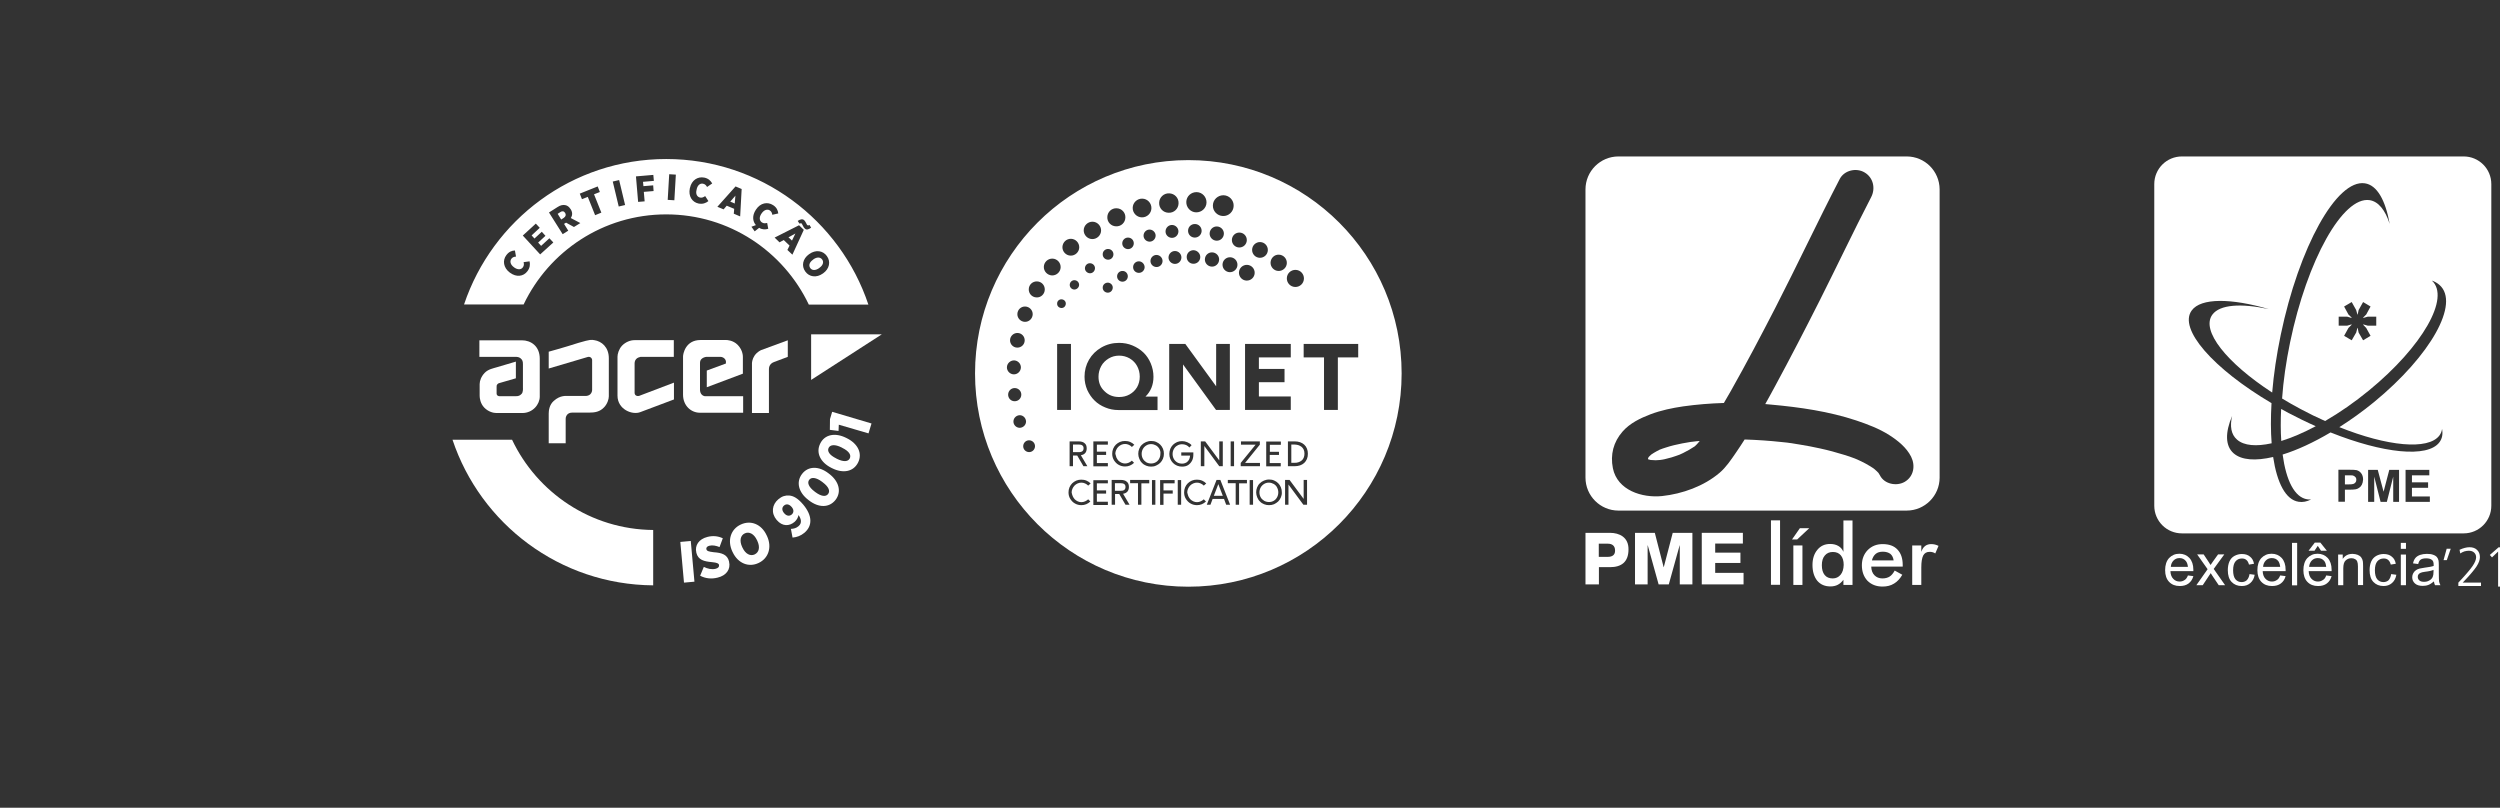 <?xml version="1.0" encoding="utf-8"?>
<!-- Generator: Adobe Illustrator 27.9.0, SVG Export Plug-In . SVG Version: 6.00 Build 0)  -->
<svg version="1.1" xmlns="http://www.w3.org/2000/svg" xmlns:xlink="http://www.w3.org/1999/xlink" x="0px" y="0px"
	 viewBox="0 0 1842.5 595.3" style="enable-background:new 0 0 1842.5 595.3;" xml:space="preserve">
<rect x="0" y="0" width="1842.5" height="595.3" fill="#333333" stroke="none"/>
<style type="text/css">
	.st0{fill:#FFFFFF;}
	.st1{fill:none;}
</style>
<g id="Layer_1">
	<g>
		<g>
			<polygon class="st0" points="894.6,365.4 901.2,365.4 897.9,356.8 			"/>
			<path class="st0" d="M938.8,356.7c-1.1-0.6-2.3-1-3.6-1c-1.3,0-2.5,0.3-3.6,1c-1.1,0.7-1.9,1.5-2.5,2.6c-0.6,1.1-0.9,2.3-0.9,3.6
				c0,1.3,0.3,2.5,0.9,3.6c0.6,1.1,1.5,1.9,2.6,2.6c1.1,0.6,2.3,0.9,3.5,0.9c1.3,0,2.5-0.3,3.5-0.9c1.1-0.6,1.9-1.5,2.5-2.6
				c0.6-1.1,0.9-2.3,0.9-3.6c0-1.3-0.3-2.5-0.9-3.6C940.8,358.3,939.9,357.4,938.8,356.7z"/>
			<path class="st0" d="M829.2,360.3c0.2-0.4,0.3-0.8,0.3-1.4c0-1-0.3-1.7-0.9-2.1c-0.6-0.5-1.5-0.7-2.7-0.7h-4.2v5.6h4.2
				c0.5,0,1,0,1.4-0.1c0.4-0.1,0.8-0.2,1.1-0.4S829,360.7,829.2,360.3z"/>
			<g>
				<path class="st0" d="M824.8,292.6c2.8,0,5.4-0.6,7.7-1.9c2.3-1.3,4.1-3,5.5-5.3c1.3-2.3,2-4.9,2-7.8c0-2.9-0.7-5.5-2-7.9
					c-1.3-2.4-3.2-4.2-5.5-5.6c-2.3-1.3-4.9-2-7.7-2c-2.8,0-5.4,0.7-7.7,2.1c-2.3,1.4-4.2,3.2-5.5,5.6c-1.3,2.4-2,5-2,7.8
					c0,4.4,1.4,7.9,4.4,10.7C816.9,291.2,820.5,292.6,824.8,292.6z"/>
				<path class="st0" d="M875.8,118c-86.8,0-157.2,70.4-157.2,157.2S789,432.4,875.8,432.4s157.2-70.4,157.2-157.2
					S962.7,118,875.8,118z M954.9,198.9c3.5,0.1,6.2,3,6.1,6.5c-0.1,3.5-3,6.2-6.5,6.1c-3.5-0.1-6.2-3-6.1-6.5
					C948.5,201.5,951.4,198.8,954.9,198.9z M946.7,271.8v9.9h-18.9v10.5h23.5v9.9h-33.7v-48.6h33.7v9.9h-23.5v8.5H946.7z
					 M942.6,332.9v2.4h-6.8v6h8.1v2.4h-10.7v-18.3H944v2.4h-8.1v5.2H942.6z M914.6,327.7v-2.4h13.9v2.4l-10.9,13.5h11v2.4h-14.2
					v-2.4l11-13.5H914.6z M942.6,187.7c3.3,0.1,5.9,2.9,5.8,6.2c-0.1,3.3-2.9,5.9-6.2,5.8c-3.3-0.1-5.9-2.9-5.8-6.2
					C936.5,190.2,939.3,187.5,942.6,187.7z M928.8,178.4c3.2,0.1,5.7,2.8,5.6,6c-0.1,3.2-2.8,5.7-6,5.6c-3.2-0.1-5.7-2.8-5.6-6
					C922.9,180.8,925.6,178.3,928.8,178.4z M924.7,201.2c-0.1,3.2-2.8,5.7-6,5.6c-3.2-0.1-5.7-2.8-5.6-6c0.1-3.2,2.8-5.7,6-5.6
					C922.3,195.3,924.8,198,924.7,201.2z M913.6,171.4c3,0.1,5.4,2.6,5.3,5.7c-0.1,3-2.6,5.4-5.7,5.3c-3-0.1-5.4-2.6-5.3-5.7
					C908,173.7,910.5,171.3,913.6,171.4z M906.3,200.6c-3-0.1-5.4-2.6-5.3-5.7c0.1-3,2.6-5.4,5.7-5.3c3,0.1,5.4,2.6,5.3,5.7
					C911.9,198.3,909.3,200.7,906.3,200.6z M909.5,325.3v18.3H907v-18.3H909.5z M901.8,143.9c4.2,0.1,7.6,3.7,7.4,7.9
					c-0.1,4.2-3.7,7.6-7.9,7.4c-4.2-0.1-7.6-3.7-7.4-7.9C894,147.1,897.6,143.8,901.8,143.9z M896.9,166.9c2.9,0.1,5.2,2.5,5.1,5.4
					c-0.1,2.9-2.5,5.2-5.4,5.1c-2.9-0.1-5.2-2.5-5.1-5.4C891.6,169.1,894,166.8,896.9,166.9z M893.4,186c2.9,0.1,5.2,2.5,5.1,5.4
					c-0.1,2.9-2.5,5.2-5.4,5.1c-2.9-0.1-5.2-2.5-5.1-5.4C888.1,188.1,890.5,185.9,893.4,186z M882,141.6c4.1,0.1,7.3,3.6,7.2,7.7
					c-0.1,4.1-3.6,7.3-7.7,7.2c-4.1-0.1-7.3-3.6-7.2-7.7C874.4,144.7,877.8,141.5,882,141.6z M880.4,175.1c-2.8-0.1-4.9-2.4-4.8-5.2
					c0.1-2.8,2.4-4.9,5.2-4.8c2.8,0.1,4.9,2.4,4.8,5.2C885.5,173,883.2,175.2,880.4,175.1z M884.6,189.6c-0.1,2.8-2.4,4.9-5.2,4.8
					c-2.8-0.1-4.9-2.4-4.8-5.2c0.1-2.8,2.4-4.9,5.2-4.8C882.5,184.6,884.7,186.9,884.6,189.6z M896.3,284.7v-31.2h10.1v48.6h-10.2
					l-24.3-33.5v33.5h-10.2v-48.6h11.9L896.3,284.7z M901.2,325.3v18.3h-2.6l-11-14.9v14.9H885v-18.3h3.2l10.4,14v-14H901.2z
					 M870.7,189.9c-0.1,2.6-2.3,4.7-4.9,4.6c-2.6-0.1-4.7-2.3-4.6-4.9c0.1-2.6,2.3-4.7,4.9-4.6C868.7,185.1,870.8,187.3,870.7,189.9
					z M859,170.4c0.1-2.6,2.3-4.7,4.9-4.6c2.6,0.1,4.7,2.3,4.6,4.9c-0.1,2.6-2.3,4.7-4.9,4.6C861,175.2,858.9,173.1,859,170.4z
					 M861.7,142.5c4,0.1,7.1,3.4,6.9,7.4c-0.1,4-3.4,7.1-7.4,6.9c-4-0.1-7.1-3.4-6.9-7.4C854.4,145.4,857.8,142.3,861.7,142.5z
					 M856.8,192.5c-0.1,2.5-2.2,4.4-4.6,4.3c-2.5-0.1-4.4-2.2-4.3-4.6c0.1-2.5,2.2-4.4,4.6-4.3C854.9,188,856.9,190.1,856.8,192.5z
					 M851.7,173.8c-0.1,2.5-2.2,4.4-4.6,4.3c-2.5-0.1-4.4-2.2-4.3-4.6c0.1-2.5,2.2-4.4,4.6-4.3C849.8,169.3,851.8,171.4,851.7,173.8
					z M843.6,197c-0.1,2.3-2,4.2-4.4,4.1s-4.2-2-4.1-4.4c0.1-2.3,2-4.2,4.4-4.1C841.8,192.7,843.6,194.7,843.6,197z M841.9,146.4
					c3.8,0.1,6.8,3.3,6.7,7.1c-0.1,3.8-3.3,6.8-7.1,6.7c-3.8-0.1-6.8-3.3-6.7-7.1C834.9,149.3,838.1,146.3,841.9,146.4z
					 M835.6,179.5c-0.1,2.3-2,4.2-4.4,4.1c-2.3-0.1-4.2-2-4.1-4.4c0.1-2.3,2-4.2,4.4-4.1C833.9,175.2,835.7,177.1,835.6,179.5z
					 M831.2,203.8c-0.1,2.2-1.9,3.9-4.1,3.8c-2.2-0.1-3.9-1.9-3.8-4.1c0.1-2.2,1.9-3.9,4.1-3.8C829.6,199.7,831.3,201.6,831.2,203.8
					z M823,153.5c3.7,0.1,6.6,3.2,6.4,6.9c-0.1,3.7-3.2,6.6-6.9,6.4c-3.7-0.1-6.6-3.2-6.4-6.9C816.2,156.2,819.3,153.3,823,153.5z
					 M816.8,183.5c2.2,0.1,3.9,1.9,3.8,4.1c-0.1,2.2-1.9,3.9-4.1,3.8c-2.2-0.1-3.9-1.9-3.8-4.1C812.7,185.1,814.6,183.4,816.8,183.5
					z M816.5,208.3c2.1,0.1,3.7,1.8,3.6,3.8c-0.1,2.1-1.8,3.7-3.8,3.6c-2.1-0.1-3.7-1.8-3.6-3.8
					C812.7,209.9,814.4,208.3,816.5,208.3z M824.7,252.7c3.5,0,6.8,0.6,9.9,1.9c3.1,1.3,5.8,3,8.1,5.2c2.3,2.2,4.1,4.9,5.4,8
					c1.3,3.1,2,6.4,2,9.9c0,5.9-2,10.8-5.9,14.6h8.9v9.9h-28.9c-3.3,0-6.5-0.6-9.6-1.9c-3-1.2-5.7-2.9-7.9-5.1
					c-2.2-2.1-4-4.8-5.4-7.8c-1.3-3.1-2-6.3-2-9.8c0-4.5,1.1-8.7,3.3-12.5c2.2-3.8,5.3-6.8,9.1-9
					C815.7,253.8,820.1,252.7,824.7,252.7z M822.8,337.2c0.4,0.9,0.9,1.6,1.5,2.3c0.6,0.6,1.4,1.1,2.2,1.5c0.9,0.4,1.7,0.6,2.7,0.6
					c0.9,0,1.8-0.2,2.7-0.6c0.9-0.4,1.6-0.9,2.3-1.5l1.6,1.6c-1.9,1.8-4.1,2.7-6.6,2.7c-1.7,0-3.3-0.4-4.7-1.2
					c-1.5-0.8-2.6-2-3.5-3.4c-0.9-1.5-1.3-3-1.3-4.8c0-1.3,0.2-2.5,0.7-3.7c0.5-1.2,1.2-2.2,2-3s1.9-1.5,3-2
					c1.2-0.5,2.4-0.7,3.7-0.7c1.3,0,2.6,0.2,3.8,0.7c1.2,0.5,2.2,1.2,3.1,2.1l-1.8,1.6c-0.7-0.7-1.4-1.2-2.3-1.6
					c-0.9-0.4-1.8-0.6-2.7-0.6c-1,0-1.9,0.2-2.8,0.6c-0.9,0.4-1.6,0.9-2.3,1.6c-0.6,0.6-1.1,1.4-1.5,2.3c-0.4,0.9-0.6,1.8-0.6,2.7
					C822.3,335.4,822.5,336.3,822.8,337.2z M794.9,325.3c1.9,0,3.4,0.4,4.4,1.3c1.1,0.8,1.6,2.1,1.6,3.9c0,1.4-0.4,2.6-1.1,3.4
					c-0.7,0.8-1.8,1.4-3.2,1.6l4.8,8.1h-2.9l-4.6-7.9h-3.1v7.9h-2.5v-18.3H794.9z M791.7,213.4c-1.9-0.1-3.4-1.7-3.3-3.6
					c0.1-1.9,1.7-3.4,3.6-3.3c1.9,0.1,3.4,1.7,3.3,3.6C795.2,211.9,793.6,213.4,791.7,213.4z M799.6,197.6c0.1-2.1,1.8-3.7,3.8-3.6
					c2.1,0.1,3.7,1.8,3.6,3.8c-0.1,2.1-1.8,3.7-3.8,3.6C801.2,201.3,799.5,199.6,799.6,197.6z M805.3,163.4c3.5,0.1,6.3,3.1,6.2,6.6
					c-0.1,3.5-3.1,6.3-6.6,6.2c-3.5-0.1-6.3-3.1-6.2-6.6C798.8,166.1,801.8,163.3,805.3,163.4z M789.4,176c3.4,0.1,6.1,3,6,6.4
					c-0.1,3.4-3,6.1-6.4,6c-3.4-0.1-6.1-3-6-6.4C783.2,178.5,786,175.9,789.4,176z M755.6,225.9c3.1,0.1,5.6,2.7,5.5,5.8
					c-0.1,3.1-2.7,5.6-5.8,5.5c-3.1-0.1-5.6-2.7-5.5-5.8C749.9,228.2,752.5,225.8,755.6,225.9z M750,245.4c3,0.1,5.3,2.6,5.2,5.6
					c-0.1,3-2.6,5.3-5.6,5.2c-3-0.1-5.3-2.6-5.2-5.6C744.5,247.7,747,245.3,750,245.4z M747.4,265.6c2.8,0.1,5.1,2.5,5,5.3
					c-0.1,2.8-2.5,5.1-5.3,5c-2.8-0.1-5.1-2.5-5-5.3C742.2,267.8,744.6,265.6,747.4,265.6z M743,290.7c0.1-2.7,2.3-4.8,5-4.7
					c2.7,0.1,4.8,2.3,4.7,5c-0.1,2.7-2.3,4.8-5,4.7C745,295.7,742.9,293.4,743,290.7z M746.9,310.5c0.1-2.5,2.2-4.5,4.8-4.5
					c2.5,0.1,4.5,2.2,4.5,4.8c-0.1,2.5-2.2,4.5-4.8,4.5C748.8,315.2,746.8,313,746.9,310.5z M758.3,333.2c-2.4-0.1-4.3-2.1-4.2-4.5
					c0.1-2.4,2.1-4.3,4.5-4.2c2.4,0.1,4.3,2.1,4.2,4.5C762.7,331.4,760.7,333.3,758.3,333.2z M763.9,219.2c-3.3-0.1-5.8-2.8-5.7-6.1
					c0.1-3.3,2.8-5.8,6.1-5.7c3.3,0.1,5.8,2.8,5.7,6.1C769.9,216.8,767.1,219.4,763.9,219.2z M769.3,196.6c0.1-3.4,3-6.1,6.4-6
					c3.4,0.1,6.1,3,6,6.4c-0.1,3.4-3,6.1-6.4,6C771.8,202.8,769.2,199.9,769.3,196.6z M782.4,220.6c1.8,0.1,3.2,1.5,3.1,3.3
					c-0.1,1.8-1.5,3.2-3.3,3.1c-1.8-0.1-3.2-1.5-3.1-3.3C779.1,221.9,780.6,220.5,782.4,220.6z M779.1,253.5h10.2v48.6h-10.2V253.5z
					 M790.6,365.7c0.4,0.9,0.9,1.6,1.5,2.3c0.6,0.6,1.4,1.1,2.2,1.5c0.9,0.4,1.7,0.6,2.7,0.6c0.9,0,1.8-0.2,2.7-0.6
					c0.9-0.4,1.6-0.9,2.3-1.5l1.6,1.6c-1.9,1.8-4.1,2.7-6.6,2.7c-1.7,0-3.3-0.4-4.7-1.2c-1.5-0.8-2.6-2-3.5-3.4
					c-0.9-1.5-1.3-3-1.3-4.8c0-1.3,0.2-2.5,0.7-3.7c0.5-1.2,1.2-2.2,2-3c0.8-0.8,1.9-1.5,3-2c1.2-0.5,2.4-0.7,3.7-0.7
					c1.3,0,2.6,0.2,3.8,0.7c1.2,0.5,2.2,1.2,3.1,2.1l-1.8,1.6c-0.7-0.7-1.4-1.2-2.3-1.6c-0.9-0.4-1.8-0.6-2.7-0.6
					c-1,0-1.9,0.2-2.8,0.6c-0.9,0.4-1.6,0.9-2.3,1.6c-0.6,0.6-1.1,1.4-1.5,2.3c-0.4,0.9-0.6,1.8-0.6,2.7
					C790,363.9,790.2,364.8,790.6,365.7z M805.8,325.3h10.7v2.4h-8.1v5.2h6.8v2.4h-6.8v6h8.1v2.4h-10.7V325.3z M816.5,356.2h-8.1
					v5.2h6.8v2.4h-6.8v6h8.1v2.4h-10.7v-18.3h10.7V356.2z M829.5,372l-4.6-7.9h-3.1v7.9h-2.5v-18.3h6.7c1.9,0,3.4,0.4,4.4,1.3
					c1.1,0.8,1.6,2.1,1.6,3.9c0,1.4-0.4,2.6-1.1,3.4c-0.7,0.8-1.8,1.4-3.2,1.6l4.8,8.1H829.5z M847,356.2h-5.8V372h-2.5v-15.9h-5.8
					v-2.4H847V356.2z M851.5,372h-2.5v-18.2h2.5V372z M848.4,343.9c-1.3,0-2.5-0.2-3.7-0.7c-1.2-0.5-2.2-1.1-3-2
					c-0.9-0.8-1.5-1.8-2-3c-0.5-1.2-0.8-2.4-0.8-3.7c0-1.3,0.2-2.5,0.7-3.7c0.5-1.2,1.1-2.2,2-3c0.8-0.8,1.8-1.5,3-2
					c1.2-0.5,2.4-0.8,3.8-0.8c1.3,0,2.6,0.2,3.7,0.7c1.2,0.5,2.2,1.2,3,2c0.8,0.8,1.5,1.8,2,3c0.5,1.2,0.7,2.4,0.7,3.7
					c0,1.3-0.2,2.5-0.7,3.7c-0.5,1.2-1.2,2.2-2,3c-0.8,0.8-1.9,1.5-3,2C850.9,343.7,849.7,343.9,848.4,343.9z M865.7,356.2h-8.2v5.2
					h6.8v2.4h-6.8v8.3H855v-18.3h10.7V356.2z M870.5,372H868v-18.2h2.5V372z M867.5,343.2c-1.2-0.5-2.2-1.2-3-2
					c-0.8-0.8-1.5-1.8-2-3c-0.5-1.2-0.7-2.4-0.7-3.7c0-1.3,0.3-2.5,0.7-3.7c0.5-1.2,1.2-2.2,2-3c0.8-0.8,1.9-1.5,3-2
					c1.2-0.5,2.4-0.7,3.7-0.7c1.3,0,2.6,0.3,3.8,0.8c1.2,0.5,2.3,1.2,3.2,2.2l-1.6,1.7c-0.7-0.8-1.5-1.4-2.4-1.8c-1-0.4-2-0.6-3-0.6
					c-1.3,0-2.5,0.3-3.6,1c-1.1,0.6-1.9,1.5-2.5,2.6c-0.6,1.1-0.9,2.3-0.9,3.6c0,1.3,0.3,2.5,0.9,3.6c0.6,1.1,1.4,1.9,2.5,2.6
					c1.1,0.6,2.3,0.9,3.6,0.9c0.8,0,1.5-0.1,2.2-0.4c0.7-0.2,1.3-0.6,1.8-1.1c0.5-0.5,1-1.1,1.3-1.8c0.3-0.8,0.5-1.6,0.6-2.6h-6.5
					v-2.4h8.9v1.6c0,1.7-0.3,3.3-1,4.6c-0.7,1.3-1.7,2.4-2.9,3.2c-1.3,0.8-2.8,1.1-4.4,1.1C869.9,343.9,868.7,343.7,867.5,343.2z
					 M875.8,365.7c0.4,0.9,0.9,1.6,1.5,2.3c0.6,0.6,1.4,1.1,2.2,1.5c0.9,0.4,1.7,0.6,2.7,0.6c0.9,0,1.8-0.2,2.7-0.6
					c0.9-0.4,1.6-0.9,2.3-1.5l1.6,1.6c-1.9,1.8-4.1,2.7-6.6,2.7c-1.7,0-3.3-0.4-4.7-1.2c-1.5-0.8-2.6-2-3.5-3.4
					c-0.9-1.5-1.3-3-1.3-4.8c0-1.3,0.2-2.5,0.7-3.7c0.5-1.2,1.2-2.2,2-3c0.8-0.8,1.9-1.5,3-2c1.2-0.5,2.4-0.7,3.7-0.7
					c1.3,0,2.6,0.2,3.8,0.7c1.2,0.5,2.2,1.2,3.1,2.1l-1.8,1.6c-0.7-0.7-1.4-1.2-2.3-1.6c-0.9-0.4-1.8-0.6-2.7-0.6
					c-1,0-1.9,0.2-2.8,0.6c-0.9,0.4-1.6,0.9-2.3,1.6c-0.6,0.6-1.1,1.4-1.5,2.3c-0.4,0.9-0.6,1.8-0.6,2.7
					C875.3,363.9,875.4,364.8,875.8,365.7z M903.7,372l-1.6-4.3h-8.4l-1.6,4.3h-2.7l7.2-18.3h2.8l7.2,18.3H903.7z M919,356.2h-5.8
					V372h-2.5v-15.9h-5.8v-2.4H919V356.2z M923.5,372H921v-18.2h2.5V372z M944,366.6c-0.5,1.2-1.2,2.2-2,3c-0.9,0.8-1.9,1.5-3,2
					c-1.2,0.5-2.4,0.7-3.7,0.7c-1.3,0-2.5-0.2-3.7-0.7c-1.2-0.5-2.2-1.1-3-2c-0.9-0.8-1.5-1.8-2-3c-0.5-1.2-0.8-2.4-0.8-3.7
					c0-1.3,0.2-2.5,0.7-3.7c0.5-1.2,1.1-2.2,2-3c0.8-0.8,1.8-1.5,3-2c1.2-0.5,2.4-0.8,3.8-0.8c1.3,0,2.6,0.2,3.7,0.7
					c1.2,0.5,2.2,1.2,3,2c0.8,0.8,1.5,1.8,2,3c0.5,1.2,0.7,2.4,0.7,3.7C944.8,364.2,944.5,365.4,944,366.6z M963.2,372h-2.6
					l-11-14.9V372h-2.5v-18.3h3.3l10.4,14v-14h2.5V372z M963.2,338.3c-0.5,1.2-1.2,2.1-2,2.9c-0.9,0.8-1.9,1.4-3.1,1.8
					c-1.2,0.4-2.5,0.6-3.9,0.6h-5v-18.3h5c1.4,0,2.7,0.2,3.9,0.6c1.2,0.4,2.2,1,3.1,1.8c0.9,0.8,1.5,1.7,2,2.9
					c0.5,1.2,0.7,2.4,0.7,3.8C963.9,335.9,963.7,337.1,963.2,338.3z M986,263.4v38.7h-10.2v-38.7h-15v-9.9h40.2v9.9H986z"/>
			</g>
			<path class="st0" d="M959.1,329.2c-0.7-0.5-1.5-0.9-2.4-1.2c-0.9-0.2-1.9-0.4-3-0.4h-2v13.5h2.3c1.1,0,2-0.1,2.9-0.4
				c0.9-0.3,1.7-0.7,2.3-1.2c0.7-0.5,1.2-1.2,1.6-2.1c0.4-0.9,0.6-1.9,0.6-3c0-1.2-0.2-2.2-0.6-3.1
				C960.4,330.5,959.8,329.8,959.1,329.2z"/>
			<path class="st0" d="M854.5,330.9c-0.6-1.1-1.5-2-2.5-2.6c-1.1-0.6-2.3-1-3.6-1c-1.3,0-2.5,0.3-3.6,1c-1.1,0.7-1.9,1.5-2.5,2.6
				c-0.6,1.1-0.9,2.3-0.9,3.6c0,1.3,0.3,2.5,0.9,3.6c0.6,1.1,1.5,1.9,2.5,2.6c1.1,0.6,2.3,0.9,3.5,0.9c1.3,0,2.5-0.3,3.5-0.9
				c1.1-0.6,1.9-1.5,2.5-2.6c0.6-1.1,0.9-2.3,0.9-3.6C855.4,333.2,855.1,332,854.5,330.9z"/>
			<path class="st0" d="M796.4,333.1c0.4-0.1,0.8-0.2,1.1-0.4c0.3-0.2,0.6-0.5,0.8-0.9c0.2-0.4,0.3-0.8,0.3-1.4c0-1-0.3-1.7-0.9-2.1
				c-0.6-0.5-1.5-0.7-2.7-0.7h-4.2v5.6h4.2C795.5,333.3,795.9,333.2,796.4,333.1z"/>
		</g>
		<path class="st0" d="M377.4,324.1h-43.9c20.7,62,79,106.8,147.9,107.3v-40.8C435.5,390.2,395.9,363.1,377.4,324.1"/>
		<path class="st0" d="M554.2,267.8v36.6h12.5v-32.4c0-1.2,0.4-4,3.8-5.2l10.1-3.8v-12.2L561,258c-0.2,0.1-2.9,1.2-4.9,4.1
			C554.4,264.6,554.2,267.2,554.2,267.8"/>
		<path class="st0" d="M496.7,294.4V282l-24.7,9.4c-1.9,1-4.3,0.4-4.3-1.9v-21.6c0-0.9,0.2-2.2,1.1-3.2c0.9-1.1,2.2-1.4,3.3-1.7
			l24.5,0v-12.3h-29c-3.1,0-6.6,1.4-9.2,4.1c-2.3,2.5-3.3,6-3.3,8.1v28.7c0,10.2,11,14.5,16.9,12.1L496.7,294.4z"/>
		<path class="st0" d="M519.4,292c-2.2-0.4-3.5-2.3-3.5-4.8l0-19.4c0,0-0.2-1.9,1-3.1c1.7-1.7,3.9-1.7,3.9-1.7h10.1
			c0.3,0,0.6,0,0.9,0.1c1.5,0.3,2.8,1.4,3.2,3v0.3v1.5l-14.1,5.2v12.3l26.6-10v-12.1c0-0.4,0.2-5.1-3.9-9.2
			c-3.4-3.4-7.9-3.5-8.3-3.5h-19c-11.3,0-12.9,10.5-12.9,12.1v28.2c0,8,5.8,13.3,12.5,13.3h31.8V292h-26.3L519.4,292z"/>
		<path class="st0" d="M404.4,259.2v12.4l28.4-8.4c2-0.8,3.6,0.7,3.6,2.2v21.9c0,0.9-0.3,2.2-1.3,3.2c-1.5,1.5-3.6,1.3-3.6,1.3
			l-12.5,0c-1.5,0.1-6-0.8-10.9,3.7c-3.2,2.8-3.7,7-3.7,9.3v21.9h12.5v-17.8c-0.1-1.4,0.6-2.8,1.3-3.5c0.6-0.6,1.7-1.3,3.4-1.3h12.6
			c4.2,0,7.9-0.6,11-3.9c2.4-2.5,3.5-6,3.5-8.1v-28.1c0-8.1-5.3-12.5-10.7-13.3c-2.3-0.3-2.5-0.7-11.7,2
			C415.8,256.1,404.4,259.2,404.4,259.2"/>
		<path class="st0" d="M385.4,268.4v17.5c0,0,0.3,3.1-1,4.4c-1.3,1.3-2.2,1.7-4.3,1.7h-11.8c-0.8,0.1-2.4-0.4-2.3-2.2v-4.6
			c0-0.9,0-1.3,0.5-1.9c0.6-0.8,1.4-1,2.3-1.2l11.4-3.3v-12.3l-14.2,4.2c-2.6,0.8-6.2,1.4-8.8,4.1c-2.5,2.6-3.7,5.8-3.7,8.3
			c0,0,0,8.6,0,8.6c0,1.7,0.5,5.7,3.4,8.7c3.1,3.2,6.9,4,9,4h19c8,0,12.9-6.6,12.9-12.1v-27.9c0-9.4-6.6-13.6-13.2-13.6h-31.3V263
			h26.3c1.7,0,2.8,0.1,4.1,1.1C385.1,265.3,385.4,266.4,385.4,268.4"/>
	</g>
	<polygon class="st0" points="597.8,246.4 597.8,280 649.9,246.4 	"/>
	<g>
		<g>
			<polygon class="st0" points="583.7,177.3 586.2,172.1 581.1,174.9 			"/>
			<polygon class="st0" points="541.5,150 542,144.2 538.2,148.6 			"/>
			<path class="st0" d="M416.5,156.9c-0.9-1.4-2.2-1.5-3.5-0.6l-2,1.3l2.6,4.2l2-1.3C417,159.5,417.3,158.2,416.5,156.9L416.5,156.9
				z"/>
			<path class="st0" d="M599.4,191.2l-0.2,0.2c-2.7,1.9-3.4,4.3-2,6.2c1.3,1.8,3.8,1.9,6.5,0l0.2-0.2c2.7-1.9,3.4-4.3,2-6.2
				C604.5,189.4,602,189.3,599.4,191.2z"/>
			<path class="st0" d="M491,117.2c-69.3,0-128.1,44.9-149,107.2h43.9C404.6,185.2,444.6,158,491,158c46.4,0,86.4,27.2,105.1,66.5
				H640C619.2,162.2,560.4,117.2,491,117.2z M388.7,199.9c-2.9,3.9-8.1,4.6-12.8,1.1l-0.3-0.2c-4.6-3.5-5.4-8.9-2.4-12.8
				c1.8-2.4,3.9-3.3,6.3-3.4l0.8,4.5c-1.3,0.1-2.5,0.4-3.4,1.6c-1.3,1.8-0.8,4.3,1.8,6.2l0.1,0.1c2.7,2,5.2,1.8,6.5,0.1
				c1-1.3,0.9-2.6,0.6-3.9l4.4-0.6C390.8,194.9,390.6,197.4,388.7,199.9z M398.1,187.5l-12.8-13.9l9.6-8.8l2.9,3.1l-6,5.6l2.1,2.3
				l5.4-5l2.7,3l-5.4,5l2.2,2.4l6.1-5.6l2.9,3.1L398.1,187.5z M423,167.3l-5.8-3.2l-1.5,0.9l3.1,5l-4.1,2.6l-10.1-16l6.3-4
				c2.1-1.4,4.1-1.8,5.8-1.4c1.5,0.3,2.7,1.2,3.8,2.9l0.1,0.1c1.5,2.4,1.3,4.6,0.1,6.5l7,3.7L423,167.3z M438.6,158.6l-5.4-13.5
				l-4.3,1.7l-1.6-4.1l13.2-5.3l1.6,4.1l-4.3,1.7l5.4,13.5L438.6,158.6z M456,152.2l-4.4-18.4l4.7-1.1l4.4,18.4L456,152.2z
				 M474.2,137.2l7.2-0.6l0.3,4.2l-7.2,0.6l0.6,7l-4.8,0.4l-1.6-18.8l12.8-1.1l0.4,4.4l-8,0.7L474.2,137.2z M592.7,162.3
				c0.5,0.5,1,1.3,1.4,2.1c0.3,0.7,0.6,1.2,0.8,1.4c0.5,0.5,0.9,0.4,1.7,0l1.2,2c-2.1,1.5-3.5,1.8-4.7,0.6c-0.6-0.5-1-1.3-1.4-2.1
				c-0.3-0.7-0.6-1.2-0.8-1.5c-0.4-0.4-0.9-0.3-1.7,0l-1.3-2C590,161.5,591.5,161.2,592.7,162.3z M497,147.6l-4.9-0.3l1.1-18.9
				l4.9,0.3L497,147.6z M515.9,145.6c1.6,0.3,2.7-0.3,3.8-1.1l2.4,3.7c-1.9,1.5-4.2,2.4-7.3,1.8c-4.7-1-7.6-5.4-6.4-11.2l0.1-0.3
				c1.2-5.7,5.7-8.6,10.6-7.6c2.9,0.6,4.6,2.2,5.8,4.3l-3.8,2.6c-0.6-1.1-1.4-2.1-2.9-2.4c-2.2-0.5-4.2,1.1-4.8,4.3l0,0.1
				C512.5,143,513.8,145.1,515.9,145.6z M545.5,159.5l-4.7-2l0.3-3.6l-5.5-2.3l-2.3,2.7l-4.6-1.9l13.4-15l4.5,1.9L545.5,159.5z
				 M567.4,155.1c-1.8-1.2-4.3-0.5-6.1,2.2l-0.1,0.1c-1.9,2.8-1.5,5.3,0.3,6.5c1.3,0.9,2.6,0.7,3.9,0.4l0.8,4.3
				c-2.1,0.7-4.4,0.7-6.7-0.7l-3.3,2.6l-2.4-3.4l3.3-1.2c-2.5-2.8-2.8-7.1-0.1-11.2l0.2-0.3c3.2-4.9,8.5-5.9,12.6-3.2
				c2.5,1.6,3.5,3.7,3.8,6.1l-4.4,1C569,157.1,568.6,155.9,567.4,155.1z M580.3,184.2l1.6-3.2l-4.3-4.1l-3.1,1.7l-3.6-3.5l18-9.1
				l3.5,3.4l-8.4,18.3L580.3,184.2z M606.7,201.4l-0.3,0.2c-4.6,3.3-10,2.6-12.9-1.5c-3-4.1-1.9-9.4,2.7-12.7l0.3-0.2
				c4.6-3.3,10-2.6,12.9,1.5C612.4,192.8,611.3,198.1,606.7,201.4z"/>
		</g>
		<path class="st0" d="M640.1,319.4l2.2-7.3l-29-8.6l-1.6,5.4l-0.1,7.9l6.4,0.8l0.2-4.6L640.1,319.4z M626.3,337.8
			c-1.2,2.5-4.6,2.8-9.6,0.3l-0.5-0.3c-4.9-2.4-6.7-5.3-5.5-7.7c1.2-2.4,4.6-2.8,9.6-0.3l0.5,0.3
			C625.7,332.5,627.5,335.3,626.3,337.8 M632.4,340.9c3.4-6.8-0.2-13.9-8.2-17.9l-0.6-0.3c-8-4-15.8-2.6-19.1,4.2
			c-3.4,6.8,0.2,13.9,8.2,17.9l0.6,0.3C621.3,349.1,629,347.7,632.4,340.9 M610.3,364.1c-1.7,2.2-5.1,1.8-9.5-1.5l-0.5-0.4
			c-4.4-3.3-5.5-6.5-3.9-8.6c1.6-2.1,5.1-1.8,9.5,1.5l0.5,0.4C610.8,358.8,612,361.9,610.3,364.1 M615.8,368.4
			c4.6-6,2.5-13.7-4.6-19.1l-0.5-0.4c-7.1-5.5-15-5.6-19.6,0.4c-4.6,6-2.5,13.7,4.6,19.1l0.5,0.4
			C603.3,374.3,611.1,374.4,615.8,368.4 M583.5,379.2c-1.7,1.4-3.8,1.1-5.5-0.9l-0.1-0.1c-1.7-2-1.8-4.1-0.1-5.6
			c1.8-1.5,3.9-1,5.6,1l0.1,0.1C585.1,375.6,585.2,377.7,583.5,379.2 M588.5,387.8c-1.6,1.4-3.5,1.9-5.6,2l1.2,6.4
			c3.3-0.3,6-1.3,8.7-3.5c6.1-5.1,6-12.6-0.8-20.8l-0.1-0.1c-3.9-4.6-7.2-6.4-10.3-6.6c-2.8-0.2-5.3,0.5-8,2.8
			c-4.6,3.9-5.5,10.1-1.2,15.2l0.1,0.1c4.1,4.8,9.2,4.6,13,1.4c1.6-1.4,2.6-3,3-5.1C590.3,382.1,591.4,385.4,588.5,387.8
			 M556.2,408.6c-3.2,1.5-6.8-0.3-9-5l-0.2-0.4c-2.2-4.7-1.3-8.6,1.9-10.1c3.2-1.5,6.8,0.3,9,5l0.2,0.4
			C560.3,403.2,559.5,407,556.2,408.6 M559.1,414.9c7.3-3.4,10-11.6,6.2-19.8l-0.3-0.6c-3.8-8.2-11.7-11.4-19.1-7.9
			c-7.3,3.4-10,11.6-6.2,19.8l0.3,0.6C543.9,415.2,551.8,418.4,559.1,414.9 M528.9,425.7c6.3-1.5,9.8-6.1,8.4-11.8l0-0.1
			c-1.2-5-5.2-6.4-11.2-6.8c-4.1-0.5-5.1-0.9-5.5-2.2l0,0c-0.3-1.1,0.5-2.2,2.2-2.6c2.4-0.6,5.1,0,7.5,1l2.4-6.5
			c-3.7-1.7-7.4-2-11.3-1c-6.4,1.6-9.5,6.3-8.2,11.6l0,0.1c1.3,5.3,5.7,6.4,11.6,6.9c3.7,0.4,4.8,0.9,5.1,2l0,0
			c0.3,1.3-0.5,2.4-2.5,2.9c-2.8,0.7-5.9,0-8.7-1.4l-2.7,6.5C520.1,426.5,524.6,426.8,528.9,425.7 M504.1,429.4l7.7-0.7l-2.7-30
			l-7.7,0.7L504.1,429.4z"/>
	</g>
</g>
<g id="Layer_2">
	<g>
		<path class="st1" d="M1185,400.6h-6.7v9.7h6.7c3.1,0,5.3-1.3,5.3-4.7C1190.4,402.1,1188.1,400.6,1185,400.6z"/>
		<path class="st1" d="M1387.7,406.6c-2.2,0-3.9,0.5-5.3,1.6c-1.3,1.1-2.3,2.7-2.8,4.8h15.9c-0.3-2.1-1.1-3.7-2.4-4.8
			C1391.8,407.2,1390,406.6,1387.7,406.6z"/>
		<path class="st1" d="M1350.8,406.9c-2.5,0-4.5,0.9-5.9,2.6c-1.4,1.7-2.2,4.1-2.2,7.2c0,3.1,0.7,5.5,2.1,7.2
			c1.4,1.7,3.3,2.5,5.9,2.5c2.4,0,4.4-0.9,5.8-2.7c1.5-1.8,2.2-4.2,2.2-7.2c0-3-0.7-5.4-2.1-7
			C1355.2,407.7,1353.3,406.9,1350.8,406.9z"/>
		<polygon class="st0" points="1226.2,418 1226.1,418 1219.6,392.7 1205,392.7 1205,430.7 1214.3,430.7 1214.3,401.9 1214.4,401.9 
			1222.4,430.7 1229.9,430.7 1237.9,401.9 1238,401.9 1238,430.7 1247.3,430.7 1247.3,392.7 1232.8,392.7 		"/>
		<polygon class="st0" points="1264.1,414.9 1282.7,414.9 1282.7,407.3 1264.1,407.3 1264.1,400.6 1284.5,400.6 1284.5,392.7 
			1254.2,392.7 1254.2,430.7 1285,430.7 1285,422.2 1264.1,422.2 		"/>
		<path class="st0" d="M1186.5,392.7h-18v38h9.9V418h8.1c8.4,0,13.7-3.7,13.7-13.1C1200.3,396,1193.6,392.7,1186.5,392.7z
			 M1185,410.4h-6.7v-9.7h6.7c3,0,5.3,1.4,5.3,5C1190.4,409.1,1188.1,410.4,1185,410.4z"/>
		<polygon class="st0" points="1320.7,397.6 1324.5,397.6 1333.4,389.3 1326.5,389.3 		"/>
		<path class="st0" d="M1387.5,401c-4.5,0-8.1,1.5-11,4.4c-2.8,2.9-4.3,6.7-4.3,11.2c0,4.7,1.4,8.5,4.1,11.4
			c2.8,2.8,6.5,4.3,11.1,4.3c3.3,0,6.1-0.7,8.5-2.2c2.4-1.4,4.4-3.6,6.1-6.5l-5.6-3.1c-1.1,2-2.3,3.5-3.7,4.4
			c-1.4,0.9-3.2,1.4-5.4,1.4c-2.4,0-4.3-0.8-5.8-2.3c-1.5-1.5-2.3-3.6-2.4-6.4h23.2v-1.3c0-4.8-1.3-8.6-3.9-11.3
			C1395.9,402.3,1392.2,401,1387.5,401z M1379.6,413c0.5-2.1,1.5-3.7,2.8-4.8c1.3-1.1,3.1-1.6,5.3-1.6c2.3,0,4.1,0.6,5.5,1.6
			c1.3,1.1,2.1,2.7,2.4,4.8H1379.6z"/>
		<path class="st0" d="M1423.2,401c-1.7,0-3.2,0.5-4.4,1.4c-1.2,0.9-2.1,2.3-2.8,4.3v-4.7h-6.7v29.1h6.7v-12.8
			c0-4.2,0.5-7.1,1.4-8.9c1-1.8,2.5-2.7,4.8-2.7c0.8,0,1.6,0.1,2.2,0.3c0.7,0.2,1.3,0.5,1.9,0.9l2.4-5.6c-0.9-0.4-1.8-0.8-2.7-1
			C1425.1,401.1,1424.2,401,1423.2,401z"/>
		<path class="st0" d="M1358.6,406.7c-0.8-1.9-2-3.3-3.7-4.3c-1.7-1-3.7-1.5-6.1-1.5c-3.9,0-7,1.4-9.4,4.3
			c-2.4,2.9-3.6,6.6-3.6,11.2c0,4.9,1.2,8.7,3.5,11.6c2.4,2.8,5.6,4.2,9.7,4.2c2,0,3.9-0.4,5.4-1.2c1.6-0.8,3-2.1,4.2-3.7v3.8h6.7
			v-47.5h-6.7V406.7z M1356.5,423.6c-1.5,1.8-3.4,2.7-5.8,2.7c-2.5,0-4.5-0.8-5.9-2.5c-1.4-1.7-2.1-4.1-2.1-7.2
			c0-3.1,0.7-5.5,2.2-7.2c1.4-1.7,3.4-2.6,5.9-2.6c2.5,0,4.5,0.8,5.9,2.5c1.4,1.7,2.1,4,2.1,7C1358.7,419.4,1358,421.8,1356.5,423.6
			z"/>
		<rect x="1305.2" y="383.5" class="st0" width="6.7" height="47.5"/>
		<rect x="1321.7" y="402" class="st0" width="6.7" height="29.1"/>
		<path class="st0" d="M1247,325.6c-0.3,0-0.7,0.1-1,0.1c-2.1,0.3-4.2,0.7-6.3,1.1c-4,0.8-8,1.7-11.9,3c-1.6,0.5-3.1,1-4.6,1.6
			c-0.1,0-0.1,0.1-0.2,0.1c-0.7,0.3-1.4,0.7-2.1,1.1c-1.3,0.7-2.6,1.5-3.8,2.3c-0.3,0.3-0.7,0.6-1,0.9c-0.3,0.3-0.6,0.6-0.9,0.9
			c-0.2,0.3-0.3,0.5-0.5,0.8c0,0.1-0.1,0.3-0.1,0.4c0,0.2,0,0.3,0,0.5c0,0,0.1,0,0.1,0.1c0.6,0.2,1.2,0.3,1.8,0.5
			c0.8,0,3,0.2,3.8,0.2c1,0,2-0.1,3.1-0.2c0.8-0.1,2.9-0.4,3.5-0.6c1.7-0.4,3.3-0.8,5-1.3c2-0.6,3.9-1.3,5.9-2
			c0.1,0,0.2-0.1,0.2-0.1c0.8-0.4,1.6-0.7,2.4-1.1c3-1.5,5.9-3.1,8.7-5c0.1-0.1,0.2-0.2,0.3-0.3c0.8-0.7,1.5-1.5,2.2-2.3
			c0.3-0.3,0.7-0.8,1.1-1.3c-0.8,0.1-1.6,0.2-2.4,0.2C1249.2,325.3,1248.1,325.4,1247,325.6z"/>
		<path class="st0" d="M1405.2,115.3h-212.4c-13.4,0-24.3,10.9-24.3,24.3V352c0,13.4,10.9,24.3,24.3,24.3h212.4
			c13.4,0,24.3-10.9,24.3-24.3V139.5C1429.4,126.1,1418.6,115.3,1405.2,115.3z M1403.8,355.1c-6,3.5-15.1,1.7-18.3-4.8
			c-0.3-0.6-0.7-1.2-1.1-1.8c-1-1-2-2-3.1-2.9c-0.3-0.2-0.6-0.4-0.8-0.6c-0.9-0.6-1.8-1.2-2.7-1.7c-2-1.2-4-2.3-6.1-3.3
			c-0.6-0.3-2.1-0.9-2.8-1.3c-0.6-0.3-1.3-0.5-1.9-0.8c-2.6-1-5.2-1.9-7.9-2.7c-5.8-1.8-11.7-3.4-17.7-4.7c-5-1.1-10.1-2.1-15.2-2.9
			c-2.3-0.4-4.7-0.7-7-1.1c-0.7-0.1-1.7-0.2-2.1-0.3c-1.3-0.2-2.6-0.3-3.9-0.4c-9.1-1-18.3-1.6-27.4-1.9c-2.1,3.3-4.2,6.5-6.4,9.7
			c-3.5,5.1-7.2,10.7-12,14.8c-11.6,9.9-27.5,15.6-42.5,17.2c-14.6,1.5-32.9-4.2-36.2-20.5c-2-10.1,0.4-19.3,7.1-27
			c5.4-6.2,13.1-9.9,20.7-12.8c7.7-2.9,15.9-4.6,24-5.8c10-1.4,20-2.2,30-2.5c1.7-2.9,3.4-5.9,5.1-8.8
			c11.4-20.2,22.2-40.7,32.8-61.3c16.2-31.5,31.2-63.6,47.5-95c3.4-6.5,12.3-8.4,18.3-4.8c6.5,3.8,8.2,11.9,4.8,18.3
			c-13,25.1-25.1,50.7-37.8,75.9c-10.7,21.2-21.6,42.3-32.9,63.2c-2.4,4.4-4.8,8.9-7.3,13.3c1.4,0.1,2.9,0.2,4.3,0.4
			c21.1,1.9,42.6,5,62.8,11.7c8.3,2.8,16.8,6,24.2,10.7c6.3,4,12.8,9.2,16.2,16C1411.8,343.3,1410.4,351.2,1403.8,355.1z"/>
		<path class="st0" d="M1214.3,338.3"/>
		<path class="st0" d="M1214.5,337.5"/>
		<polygon class="st0" points="1214.5,337.6 1214.5,337.6 1214.5,337.6 		"/>
	</g>
</g>
<g id="Layer_3">
	<g>
		<path class="st0" d="M1815.7,115.3h-207.6c-11.3,0-20.4,9.1-20.4,20.4v237c0,11.3,9.1,20.4,20.4,20.4h207.6
			c11.3,0,20.4-9.1,20.4-20.4v-237C1836.1,124.4,1827,115.3,1815.7,115.3z M1740.7,357.2c-0.5,1-1.2,1.8-2,2.3
			c-0.8,0.6-1.6,0.9-2.5,1.1c-1.1,0.2-2.8,0.3-4.9,0.3h-3.1v8.9h-4.8v-23.6h7.7c2.9,0,4.8,0.1,5.7,0.3c1.4,0.4,2.5,1.1,3.4,2.3
			c0.9,1.2,1.4,2.7,1.4,4.6C1741.5,355,1741.2,356.2,1740.7,357.2z M1768.2,369.9h-4.4v-18.6l-4.7,18.6h-4.6l-4.7-18.6v18.6h-4.5
			v-23.6h7.1l4.3,16.1l4.2-16.1h7.2V369.9z M1790.9,369.9h-18v-23.6h17.5v4h-12.8v5.2h11.9v4h-11.9v6.4h13.2V369.9z M1797.9,320.9
			c1-1.4,1.7-3,1.9-4.8c0.7,3.8,0.1,7.1-1.9,9.8c-8.7,11.8-41.8,8.2-80.3-7.2c-12.5,7.4-24.6,13-35.3,16.3
			c2.6,19.2,8.8,31.6,18.2,33c0.9,0.1,1.8,0.2,2.8,0.1c-3.2,1.6-6.2,2.2-9.2,1.7c-9.5-1.4-15.9-13.8-18.8-33
			c-12.9,3-23.2,2.4-29.1-2.7c-6.3-5.5-6.3-15.4-1.1-27.6c-1.8,7.6-0.8,13.7,3.6,17.5c5.1,4.5,14.2,5.2,25.5,2.7
			c-0.7-8.9-0.7-18.9-0.1-29.6c-43-25.4-68.8-54.7-58.8-68.3c6.8-9.3,28.9-9.1,56.8-1c-20.5-4.4-36.1-3.4-41.6,4.1
			c-8.6,11.7,10.5,35.5,44.1,57.4c1.1-13.3,3.2-27.6,6.3-42.5c13.5-64.8,41.2-114.8,62-111.7c9,1.3,15.2,12.5,18.3,29.9
			c-3.3-10.2-8.3-16.5-14.8-17.5c-19.7-2.9-46,44-58.6,104.8c-3,14.5-5,28.5-5.9,41.4c4.4,2.7,9,5.3,13.9,7.9
			c6,3.2,11.9,6.1,17.8,8.7c10.7-6.2,21.7-13.8,32.4-22.6c39.4-32.3,60-68.4,46.3-80.9c2.1,0.7,4,1.8,5.6,3.2
			c15.2,13.4-6.4,52-48.2,86.3c-8.4,6.9-17.1,13.1-25.6,18.5C1759.2,328.9,1789.7,332,1797.9,320.9z M1743.9,241.7l3.2,5.8l-5.5,3.3
			l-3.3-5.7l-0.7-3.4h-0.2l-0.9,3.4l-3.3,5.7l-5.6-3.3l3.2-5.8l2.4-2.4l-0.2-0.2l-3.1,0.9h-6.3v-6.6h6.3l3.1,0.9l0.2-0.2l-2.4-2.3
			l-3.2-5.9l5.6-3.3l3.3,5.9l0.9,3.3h0.2l0.7-3.3l3.3-5.9l5.5,3.3l-3.2,5.9l-2.3,2.3l0.2,0.2l3.2-0.9h6.3v6.6h-6.3l-3.2-0.9
			l-0.2,0.2L1743.9,241.7z"/>
		<path class="st0" d="M1681.2,301.4c-0.4,8.5-0.4,16.4,0.1,23.6c7.8-2.4,16.4-6.1,25.4-10.9c-6.6-2.9-13.3-6.2-20-9.7
			C1684.8,303.4,1683,302.4,1681.2,301.4z"/>
		<path class="st0" d="M1733.9,350.4c-0.6-0.1-1.7-0.1-3.4-0.1h-2.3v6.7h2.6c1.9,0,3.1-0.1,3.8-0.4c0.6-0.3,1.1-0.6,1.5-1.2
			c0.4-0.5,0.5-1.1,0.5-1.8c0-0.9-0.2-1.6-0.8-2.1C1735.3,350.9,1734.7,350.6,1733.9,350.4z"/>
	</g>
	<g>
		<path class="st0" d="M1612.5,424.1l4,0.5c-0.6,2.3-1.8,4.1-3.5,5.4c-1.7,1.3-3.9,1.9-6.5,1.9c-3.3,0-5.9-1-7.9-3.1
			c-1.9-2-2.9-4.9-2.9-8.6c0-3.8,1-6.8,2.9-8.9c2-2.1,4.5-3.2,7.6-3.2c3,0,5.5,1.1,7.4,3.1c1.9,2.1,2.9,5,2.9,8.7c0,0.2,0,0.6,0,1
			h-16.9c0.1,2.5,0.8,4.4,2.1,5.7c1.2,1.3,2.8,2,4.7,2c1.4,0,2.6-0.4,3.6-1.1C1611.1,426.9,1611.9,425.7,1612.5,424.1 M1599.9,417.8
			h12.6c-0.2-1.9-0.7-3.3-1.5-4.3c-1.2-1.5-2.8-2.2-4.7-2.2c-1.8,0-3.2,0.6-4.4,1.8C1600.7,414.3,1600,415.9,1599.9,417.8"/>
		<path class="st0" d="M1618.7,431.3l8.3-11.8l-7.7-10.9h4.8l3.5,5.3c0.7,1,1.2,1.8,1.6,2.5c0.6-1,1.2-1.8,1.7-2.5l3.8-5.3h4.6
			l-7.8,10.7l8.4,12h-4.7l-4.7-7l-1.2-1.9l-5.9,8.9H1618.7z"/>
		<path class="st0" d="M1657.9,423.1l3.8,0.5c-0.4,2.6-1.5,4.6-3.2,6.1c-1.7,1.5-3.8,2.2-6.3,2.2c-3.1,0-5.6-1-7.5-3
			c-1.9-2-2.8-4.9-2.8-8.7c0-2.4,0.4-4.6,1.2-6.4c0.8-1.8,2-3.2,3.7-4.1c1.7-0.9,3.5-1.4,5.4-1.4c2.5,0,4.5,0.6,6,1.9
			c1.6,1.2,2.6,3,3,5.3l-3.7,0.6c-0.4-1.5-1-2.7-1.9-3.4c-0.9-0.8-2-1.1-3.3-1.1c-1.9,0-3.5,0.7-4.7,2.1c-1.2,1.4-1.8,3.6-1.8,6.6
			c0,3,0.6,5.2,1.7,6.6c1.2,1.4,2.7,2.1,4.6,2.1c1.5,0,2.8-0.5,3.8-1.4C1657,426.4,1657.6,425,1657.9,423.1"/>
		<path class="st0" d="M1680.5,424.1l4,0.5c-0.6,2.3-1.8,4.1-3.5,5.4c-1.7,1.3-3.9,1.9-6.5,1.9c-3.3,0-5.9-1-7.9-3.1
			c-1.9-2-2.9-4.9-2.9-8.6c0-3.8,1-6.8,2.9-8.9c2-2.1,4.5-3.2,7.6-3.2c3,0,5.5,1.1,7.4,3.1c1.9,2.1,2.9,5,2.9,8.7c0,0.2,0,0.6,0,1
			h-16.9c0.1,2.5,0.8,4.4,2.1,5.7c1.3,1.3,2.8,2,4.7,2c1.4,0,2.6-0.4,3.6-1.1C1679.1,426.9,1679.9,425.7,1680.5,424.1 M1667.9,417.8
			h12.6c-0.2-1.9-0.7-3.3-1.4-4.3c-1.2-1.5-2.8-2.2-4.8-2.2c-1.8,0-3.2,0.6-4.4,1.8C1668.7,414.3,1668,415.9,1667.9,417.8"/>
		<rect x="1689.2" y="400.1" class="st0" width="3.8" height="31.3"/>
		<path class="st0" d="M1714.4,424.1l4,0.5c-0.6,2.3-1.8,4.1-3.5,5.4c-1.7,1.3-3.8,1.9-6.5,1.9c-3.3,0-5.9-1-7.9-3.1
			c-1.9-2-2.9-4.9-2.9-8.6c0-3.8,1-6.8,2.9-8.9c2-2.1,4.5-3.2,7.6-3.2c3,0,5.5,1.1,7.4,3.1c1.9,2.1,2.9,5,2.9,8.7c0,0.2,0,0.6,0,1
			h-16.9c0.1,2.5,0.8,4.4,2.1,5.7c1.3,1.3,2.8,2,4.7,2c1.4,0,2.6-0.4,3.6-1.1C1713.1,426.9,1713.9,425.7,1714.4,424.1 M1708.2,402.3
			l-2.4,3.6h-4.4l4.6-6h4.1l4.8,6h-4.3L1708.2,402.3z M1701.8,417.8h12.6c-0.2-1.9-0.6-3.3-1.4-4.3c-1.2-1.5-2.8-2.2-4.8-2.2
			c-1.8,0-3.2,0.6-4.4,1.8C1702.6,414.3,1702,415.9,1701.8,417.8"/>
		<path class="st0" d="M1723.2,431.3v-22.6h3.4v3.2c1.7-2.5,4.1-3.7,7.2-3.7c1.4,0,2.6,0.3,3.8,0.7c1.2,0.5,2,1.1,2.6,1.9
			c0.6,0.8,1,1.7,1.2,2.8c0.1,0.7,0.2,1.9,0.2,3.7v13.9h-3.8v-13.8c0-1.6-0.2-2.7-0.5-3.5c-0.3-0.8-0.8-1.4-1.6-1.8
			c-0.8-0.5-1.6-0.7-2.7-0.7c-1.6,0-3,0.5-4.2,1.6c-1.2,1-1.8,3-1.8,5.9v12.4H1723.2z"/>
		<path class="st0" d="M1762.3,423.1l3.8,0.5c-0.4,2.6-1.5,4.6-3.2,6.1c-1.7,1.5-3.8,2.2-6.2,2.2c-3.1,0-5.6-1-7.5-3
			c-1.9-2-2.8-4.9-2.8-8.7c0-2.4,0.4-4.6,1.2-6.4c0.8-1.8,2.1-3.2,3.7-4.1c1.6-0.9,3.5-1.4,5.4-1.4c2.5,0,4.5,0.6,6,1.9
			c1.6,1.2,2.6,3,3,5.3l-3.7,0.6c-0.4-1.5-1-2.7-1.9-3.4c-0.9-0.8-2-1.1-3.3-1.1c-1.9,0-3.5,0.7-4.7,2.1c-1.2,1.4-1.8,3.6-1.8,6.6
			c0,3,0.6,5.2,1.7,6.6c1.2,1.4,2.7,2.1,4.6,2.1c1.5,0,2.8-0.5,3.8-1.4C1761.4,426.4,1762,425,1762.3,423.1"/>
		<path class="st0" d="M1769.4,400.1h3.8v4.4h-3.8V400.1z M1769.4,408.7h3.8v22.6h-3.8V408.7z"/>
		<path class="st0" d="M1793.8,428.5c-1.4,1.2-2.8,2.1-4.1,2.6c-1.3,0.5-2.7,0.7-4.2,0.7c-2.5,0-4.4-0.6-5.7-1.8
			c-1.3-1.2-2-2.7-2-4.6c0-1.1,0.3-2.1,0.8-3c0.5-0.9,1.2-1.7,2-2.2c0.8-0.5,1.7-1,2.8-1.2c0.8-0.2,1.9-0.4,3.4-0.6
			c3.1-0.4,5.4-0.8,6.8-1.3c0-0.5,0-0.9,0-1c0-1.6-0.4-2.7-1.1-3.3c-1-0.9-2.4-1.3-4.4-1.3c-1.8,0-3.1,0.3-4,0.9
			c-0.9,0.6-1.5,1.7-1.9,3.3l-3.8-0.5c0.3-1.6,0.9-2.9,1.7-3.9c0.8-1,1.9-1.7,3.4-2.3c1.5-0.5,3.2-0.8,5.1-0.8
			c1.9,0,3.5,0.2,4.7,0.7c1.2,0.4,2.1,1,2.7,1.7c0.6,0.7,1,1.6,1.2,2.6c0.1,0.7,0.2,1.8,0.2,3.5v5.1c0,3.6,0.1,5.8,0.2,6.8
			c0.2,0.9,0.5,1.8,1,2.7h-4C1794.2,430.6,1794,429.6,1793.8,428.5 M1793.5,420c-1.4,0.6-3.5,1.1-6.3,1.4c-1.6,0.2-2.7,0.5-3.3,0.8
			c-0.7,0.3-1.2,0.7-1.5,1.2c-0.4,0.5-0.5,1.2-0.5,1.8c0,1,0.4,1.9,1.2,2.6c0.8,0.7,1.9,1,3.4,1c1.5,0,2.8-0.3,3.9-1
			c1.2-0.6,2-1.5,2.5-2.6c0.4-0.9,0.6-2.1,0.6-3.8V420z"/>
		<polygon class="st0" points="1803.2,404.4 1806.2,404.4 1803.3,412.8 1800.9,412.8 		"/>
		<g>
			<path class="st0" d="M1841.4,403.4h2.3v28.9h-2.6v-25.8l-4.5,4.3l-1.6-1.8L1841.4,403.4z"/>
		</g>
		<path class="st0" d="M1815,429.4h13.5v2.5h-16.7v-2.5c5.2-5.5,8.6-9.5,10.4-12.1c1.8-2.6,2.7-4.8,2.7-6.6c0-1.4-0.5-2.6-1.5-3.5
			c-1-0.9-2.3-1.3-3.9-1.3c-1.1,0-2.2,0.2-3.3,0.5c-1.1,0.4-2.1,0.9-3,1.5l-0.5-2.7c1.3-0.6,2.6-1.1,3.8-1.4
			c1.2-0.3,2.4-0.5,3.5-0.5c2.4,0,4.3,0.7,5.6,2c1.4,1.3,2.1,3.1,2.1,5.3c0,2-0.8,4.3-2.5,6.9C1823.5,420.1,1820.1,424.1,1815,429.4
			z"/>
	</g>
</g>
</svg>
